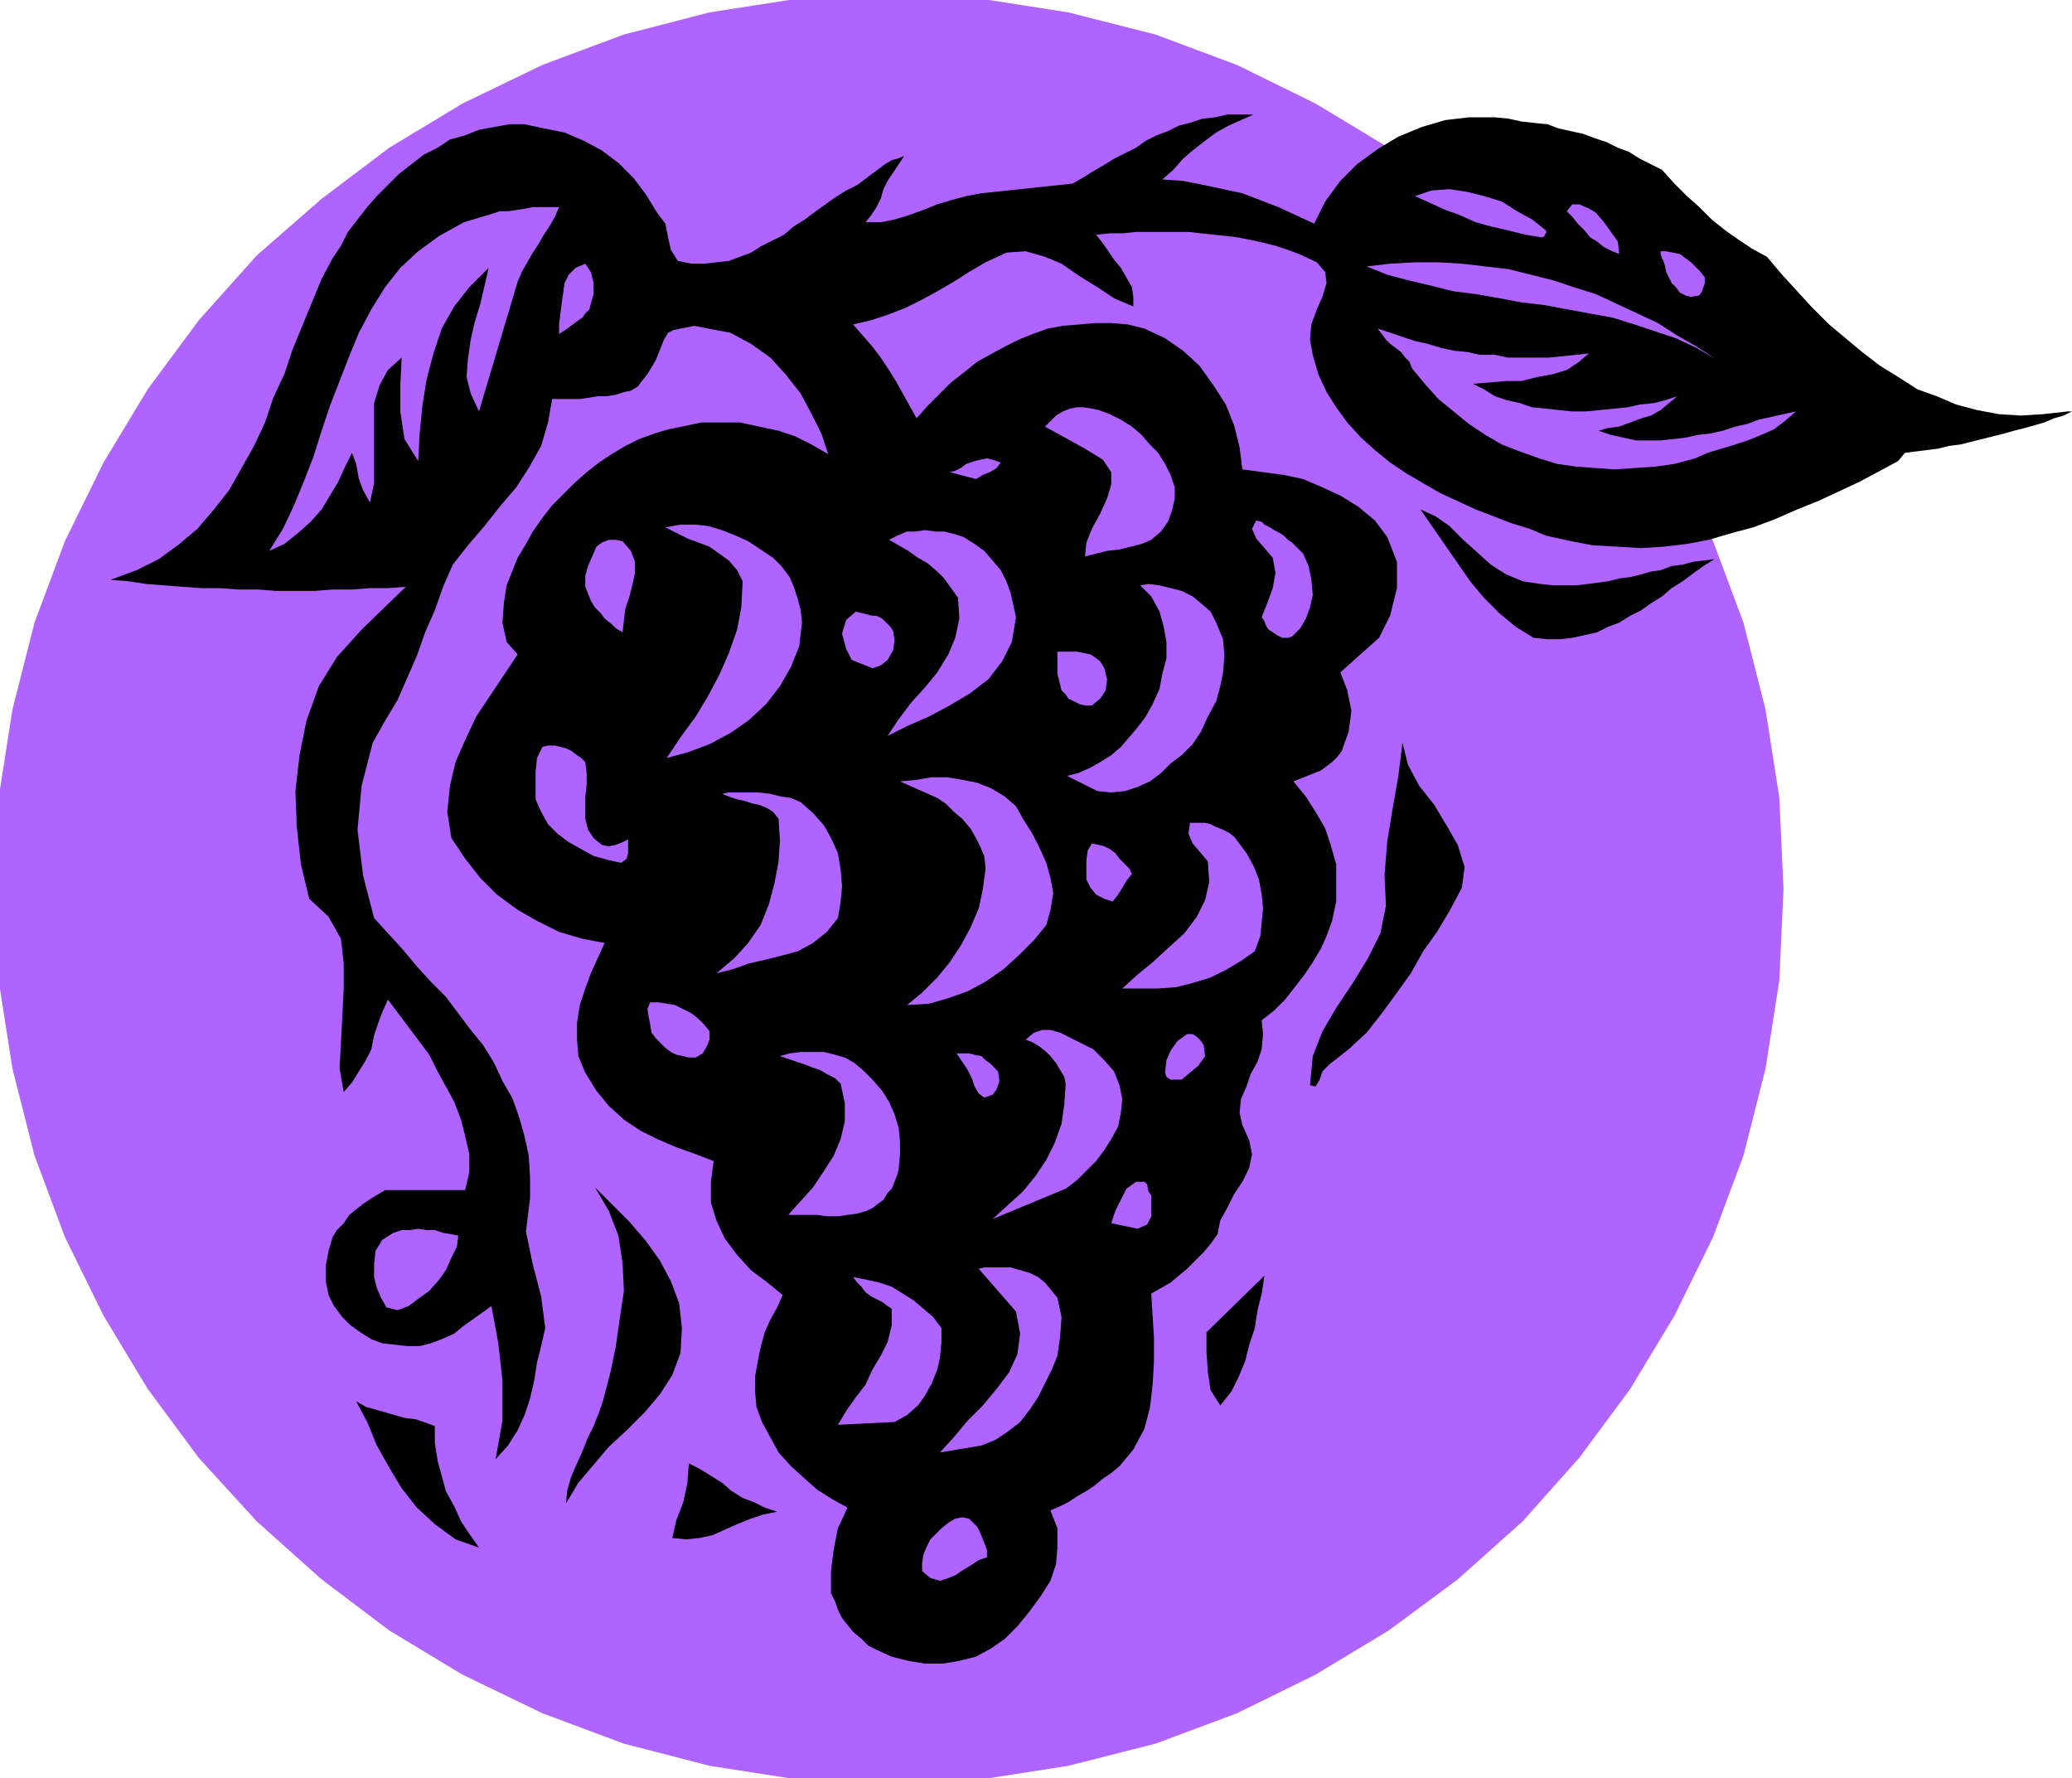 <svg xmlns="http://www.w3.org/2000/svg" fill-rule="evenodd" height="1.288in" preserveAspectRatio="none" stroke-linecap="round" viewBox="0 0 1501 1288" width="1.501in"><style>.pen1{stroke:none}.brush2{fill:#af63ff}.brush3{fill:#000}</style><path class="pen1 brush2" d="m0 644 3-66 10-64 16-62 22-59 27-56 32-53 37-50 42-46 46-41 49-37 53-32 57-27 59-22 61-16 64-10 66-3 66 3 64 10 62 16 59 22 56 27 53 32 50 37 46 41 41 46 37 50 32 53 27 56 22 59 16 62 10 64 3 66-3 66-10 64-16 62-22 59-27 56-32 53-37 50-41 45-46 42-50 37-53 32-56 27-59 22-62 16-64 10-66 3-66-3-64-10-61-16-59-22-57-27-53-32-49-37-46-42-42-45-37-50-32-53-27-56-22-59-16-62-10-64-3-66z"/><path class="pen1 brush2" fill-rule="nonzero" d="m644-4-66 3-64 10-62 16-59 22-58 28-53 32-49 37-47 41-42 47-37 50-32 53-28 57-22 59-16 63-10 64-3 66h8l3-66 10-64 16-61 22-59 26-55 32-53 37-50 42-45 45-41 49-37 53-32 56-26 59-22 60-16 64-10 66-3zm648 648-3-66-10-64-16-63-22-59-28-57-32-53-37-50-41-47-47-41-50-37-53-32-57-28-59-22-63-16-64-10-66-3v8l66 3 64 10 61 16 59 22 55 26 53 32 50 37 45 41 41 45 37 50 32 53 26 55 22 59 16 61 10 64 3 66zm-648 648 66-3 64-10 63-16 59-22 57-28 53-32 50-37 47-42 41-46 37-50 32-53 28-57 22-59 16-63 10-64 3-66h-8l-3 66-10 64-16 61-22 59-26 55-32 53-37 50-41 44-45 42-50 37-53 32-55 26-59 22-61 16-64 10-66 3zM-4 644l3 66 10 64 16 63 22 59 28 57 32 53 37 50 42 46 47 42 49 37 53 32 58 28 59 22 62 16 64 10 66 3v-8l-66-3-64-10-60-16-59-22-56-26-53-32-49-37-45-42-42-44-37-50-32-53-26-55-22-59-16-61-10-64-3-66z"/><path class="pen1 brush3" d="m241 187-8 15-7 17-7 17-7 17-6 18-8 17-6 18-8 17-9 16-9 16-11 14-12 14-13 11-15 11-16 8-19 7 13 1 13 2 13 1 13 1 14 1h13l14 1h14l13 1h28l13-1h14l13-1h13l13-1-32 31-18 20-13 21-9 25-5 25-3 26 1 26 3 27 6 25 14 13 9 16 2 18v18l-1 20-1 19-1 19 3 17 6-7 5-8 5-8 4-8 2-10 3-9 3-8 4-9 30 40 6 12 6 11 6 11 5 13 3 12 3 13v13l-3 13h-58l-5 3-5 3-6 4-5 4-5 4-4 6-5 5-3 5-3 10-2 11v11l2 10 4 8 6 8 6 6 7 5 8 5 8 3 9 1 9 1h9l8-2 8-3 9-4 6-5 7-5 7-5 7-5 5 27 3 27v29l-5 28 9-10 7-11 5-11 4-12 3-13 2-13 3-12 3-13-3-23-6-23-5-24 3-24v-15l-1-16-3-14-4-14-5-14-7-12-6-13-8-13-9-11-9-12-9-12-11-11-10-11-10-12-10-11-11-12-8-31-4-33 3-32 8-31 9-16 9-15 7-16 7-16 6-17 7-16 6-17 7-16 11-14 12-14 11-14 12-14 9-14 9-16 5-17 3-17h20l7-1 6-1h6l7-1 6-2 5-1 5-3 3-4 4-5 3-5 3-5 2-5 2-5 2-5 3-5 4-2 5-1 5-1 5-1 5 1 5 1 16 3 15 8 14 10 11 12 11 14 8 15 7 14 5 15-12-7-12-6-12-4-14-3-14-3h-28l-14 3-10 2-10 3-11 4-10 5-10 6-9 6-9 7-9 8-8 8-8 8-7 9-7 10-5 9-6 10-4 10-4 10-2 13-1 14 3 14 8 9-10 15-10 15-10 15-8 17-7 16-4 17-2 19 3 19 10 15 11 14 12 12 15 11 14 8 16 8 17 5 16 3-5 11-5 11-4 11-4 12-2 13v12l1 12 5 12 8 13 9 11 11 10 12 8 12 6 14 6 14 5 13 5-2 15v15l4 13 6 13 9 12 10 11 12 9 11 9-4 9-5 9-4 9-3 11-2 10-2 11v11l1 11 4 11 6 11 6 11 9 10 10 9 9 8 11 7 11 6-7 15-3 15-2 16v16l3 6 2 6 3 6 4 5 4 5 6 5 5 5 6 3 11 5 12 3 12 2h13l12-2 12-3 11-6 10-7 9-9 9-11 8-11 7-11 4-12 1-12v-14l-5-13 7-3 6-3 6-4 7-4 6-4 6-5 6-4 6-5 10-12 8-15 4-15 2-17 1-17v-17l-1-16-1-16 7-4 7-4 6-5 6-5 6-6 6-6 5-6 5-7 2-10 5-9 5-10 6-9 5-10 2-10-2-10-5-11-2-9 1-10 4-9 3-9 5-9 3-9 1-11-1-10 9-7 8-8 7-9 7-9 6-9 6-10 4-9 4-11 3-14v-27l-4-14-4-12-7-12-7-11-9-11 5-2 5-2 5-2 5-2 4-3 4-3 4-4 3-4 5-14 2-15-3-15-5-13 28-25 8-16 5-20v-19l-7-18-9-12-12-10-13-8-13-6-14-6-14-3-15-2-15-2-2-16-4-16-6-15-9-14-10-14-12-11-13-9-15-7-12-3-12-1h-12l-11 1-12 1-11 2-11 4-10 4-10 5-11 6-9 5-10 8-9 7-8 8-9 9-8 9-5-9-5-9-5-9-5-8-6-9-6-8-7-8-7-8 13-3 12-4 13-5 12-6 11-6 12-7 11-7 12-7 15-7 14-1 14 4 12 5 13 9 13 8 12 8 14 6v-7l-1-7-4-7-4-7-5-6-4-6-5-7-4-5 10-1h9l10-1h38l9 1 9 1 10 1 8 1 10 2 9 2 8 2 9 3 8 3 13 6 6 7 1 8-3 10-4 9-4 11-1 11 2 11 4 14 6 13 7 11 8 11 10 11 10 9 11 9 12 8 12 7 12 7 13 6 13 6 13 5 13 5 13 4 12 5 18 4 16 3 18 1 17 1 16-1 17-2 16-3 17-5 15-4 16-6 16-7 15-6 15-7 15-7 15-8 13-7 5-6 8-1 8-1 8-1 8-2 8-1 8-2 8-2 8-2 8-2 7-2 8-2 7-2 7-2 7-3 7-2 6-3h-3l-18 2-16 1-16-1-16-3-15-4-14-6-14-5-14-9-13-8-13-10-12-10-12-10-12-12-11-12-11-12-11-13-11-6-9-6-10-7-10-8-9-9-9-8-9-9-9-10-8-4-8-4-8-5-8-3-8-4-9-3-8-3-9-2-9-2-8-3-10-1-9-1-9-2-10-1h-19l-17 2-17 5-17 7-15 9-15 11-12 12-11 15-8 16-13-6-13-6-13-5-13-5-14-3-14-3-15-3-15-1 8-7 7-8 7-6 9-7 8-6 9-5 9-4 9-4h-19l-9 2-9 1-9 3-8 2-8 4-8 3-8 4-7 5-8 4-8 4-8 5-7 4-8 5-7 4-66 7-11 2-11 3-10 3-10 4-11 4-10 3-10 2h-11l4-5 4-6 3-6 2-7 3-6 4-6 4-6 4-6-5 2-4 1-5 3-4 3-4 3-4 3-4 3-4 3-8 4-8 5-7 5-7 5-8 6-8 5-7 6-8 4-8 4-8 5-8 3-8 3-9 1-9 1h-9l-10-2-5-8-2-9-2-10-6-8-8-13-9-12-11-11-12-9-13-7-14-6-15-3-14-3h-11l-11 2-11 2-10 4-11 3-9 6-10 5-9 7-9 7-8 8-8 8-7 8-7 9-7 9-5 10-6 9z"/><path class="pen1 brush2" d="m356 155-20 6-18 10-15 11-13 12-11 14-10 16-9 17-7 17-7 18-7 18-6 18-6 19-7 18-7 17-8 17-10 16 11-5 10-8 9-8 8-9 6-10 6-10 5-11 5-10 3 8 2 11 3 8 5 9 3-14v-58l4-13 6-11 10-9-1 20v19l3 20 10 16 1-20 2-20 3-19 5-19 6-18 9-16 11-14 14-14-3 13-3 13-4 13-3 13-2 14-1 13 3 12 6 13 28-94 3-7 4-7 4-7 4-6 4-7 4-6 4-7 3-7h-19l-5 1-6 1-7 1h-6l-6 2z"/><path class="pen1 brush3" d="m315 1033-8-3-6-2-8-1-7-2-7-2-7-2-7-2-7-4 8 15 7 17 9 16 9 15 11 14 13 12 15 11 17 6-7-10-6-9-5-11-6-11-3-11-3-11-2-13v-12z"/><path class="pen1 brush2" d="m285 893-8 5-5 8-1 10v9l2 8 3 7 4 7 8 2 8-3 8-6 7-5 7-8 5-7 4-9 4-8 1-8-5-1-6-1-6-2h-6l-6-1-6 1h-6l-6 2zm108-352-4 8-1 10v20l4 9 5 9 7 7 8 6 9 5 9 5 11 3 9 2 4-3 1-4v-10l-4 2-5 2-5 1-5-1-6-5-4-6-2-8v-16l1-8v-9l-1-8-3-3-3-2-4-3-4-2-4-1-4-1h-5l-4 1zm31-350-7 3-5 5-3 6-1 7-1 7-1 8-1 8v7l3-2 3-2 4-3 4-3 3-2 2-3 3-3 1-4 2-7v-8l-2-8-4-6z"/><path class="pen1 brush3" d="m437 1014-3 9-4 10-4 8-4 10-4 9-4 9-3 10-1 10 9-15 11-13 11-13 13-12 13-13 11-13 9-14 6-16 1-18-2-18-6-16-8-15-10-14-12-14-13-13-12-12 10 17 7 18 3 20 1 20-3 20-3 21-4 19-5 19z"/><path class="pen1 brush2" d="m432 396-3 7-3 7-2 7v8l2 5 2 5 3 5 4 4 3 4 5 4 3 3 5 3 1-9 1-8 3-9 2-8 2-9v-8l-3-8-6-7-5-1h-5l-5 2-4 3zm39 330-2 5 1 6 1 5 1 6 3 4 4 4 3 3 4 3 4 2 5 1 4 1h5l5-3 3-5 2-5v-6l-4-5-4-4-5-4-6-3-6-3-6-1-6-1h-6zm89-322-9-6-9-6-9-4-10-4-10-3-10-1h-10l-11 2 8 4 8 4 8 3 8 3 7 5 7 5 6 7 4 8-1 19-3 16-6 17-7 16-8 15-9 15-11 15-10 15 15-4 16-6 15-8 13-9 13-12 10-13 8-14 6-15 1-9 1-8-1-9-2-8-3-9-3-7-6-8-6-6z"/><path class="pen1 brush3" d="m499 1060-1 14-3 14-5 13-3 13 10 1 10-1 9-2 9-4 9-4 10-4 9-3 10-2-9-3-8-4-8-3-8-5-7-6-8-5-8-5-8-4z"/><path class="pen1 brush2" d="m564 593 1 16-1 15-3 16-4 15-6 15-9 13-10 11-13 11 12-3 11-4 13-3 12-3 11-3 11-6 10-8 8-10 2-12 1-11-1-12-2-12-5-11-5-9-8-9-9-8-7-3-7-1-8-2-8-1h-22l-5 1 5 2 6 2 5 1 6 2 5 1 5 2 5 3 4 5zm61 182-6-5-7-4-7-2-8-2h-17l-8 1-7 2 6 2 6 2 6 2 5 2 6 2 5 3 6 3 4 4 3 14v13l-3 13-5 12-7 11-8 12-9 10-9 10h21l7 1h8l7-1 7-1 7-2 4-2 4-3 4-3 3-5 3-3 2-5 2-5 1-4 1-11v-9l-1-10-3-10-4-9-5-8-7-8-7-7zm21 173v12l-3 12-5 10-6 10-5 11-7 9-7 10-6 10 41-2 9-5 8-7 5-7 5-9 4-10 2-9 1-11v-10l-6-8-7-6-7-6-8-5-8-5-9-3-9-2-10-2 3 4 3 3 3 4 4 3 4 2 4 2 4 3 3 2zm-26-505-7 6-3 10 3 11 4 8 5 2 5 2 5 2 6-2 5-4 4-7 1-7-1-7-2-3-3-3-3-3-4-2h-3l-4-1-4-1-4-1z"/><path class="pen1 brush2" d="m694 433 1 15-3 14-5 12-8 13-9 11-10 11-9 12-8 12 14-7 16-7 15-8 15-9 13-10 10-13 7-14 3-18-2-9-2-9-3-8-4-8-6-7-6-7-7-5-8-5-6-2-8-2h-6l-8-1-7 1h-6l-7 3-6 3 7 4 7 4 7 5 7 4 7 6 5 5 5 7 5 7zm42 151-8-7-10-6-10-4-10-2-12-2h-11l-12 2-11 1 27 12 6 4 6 6 6 5 6 7 4 7 3 6 3 7 1 9-2 15-3 14-6 14-7 13-8 12-9 11-11 11-11 9 16-1 14-4 14-5 13-7 13-9 11-10 11-11 9-11 3-11 2-12-2-11-3-11-5-11-5-10-7-11-5-9zm-44 516-5 3-5 4-4 4-4 4-3 6-2 5-1 6v6l6 5 7 2 6-2 5-2 6-4 5-3 6-4 6-2v-5l-1-3-2-5-2-5-2-4-3-3-3-3-5-1-5 1zm44-150 3 16-2 15-6 13-9 12-10 12-11 11-10 12-10 11 30-5 10-4 9-6 9-7 7-9 6-9 5-10 5-10 4-10 2-14 1-14-3-14-9-11-5-4-6-3-7-2-7-2h-19l-4 1 27 31zm-11-615-6-2-4-1-5 1-4 1-6 2-4 3-4 2-4 1 19 5 5-3 5-2 5-3 3-4zm-2 441-3-3-3-3-3-2-3-3-5-1-4-1h-9l8 12 3 6 2 6 3 5 4 3 6-2 3-4 2-6-1-7zm49 9-1 15-2 14-5 14-6 12-8 12-9 11-11 10-11 10 53-22 8-6 7-7 7-7 6-8 5-8 5-9 2-10 1-10-2-10-4-10-7-8-8-8-6-3-6-3-6-3-6-3-7-2h-6l-6 2-6 5 5 2 5 3 5 4 3 3 4 5 3 5 3 5 1 5zm24-488-5-1-6-1h-5l-5 1-5 2-5 3-4 4-4 4 29 16 13 8 6 9v9l-3 10-5 11-6 11-4 10-1 10 8-2 8-2 9-1 8-2 8-2 7-3 7-6 5-7 3-8 2-9v-8l-3-9-4-8-5-8-6-6-6-7-7-6-8-5-8-4-8-3zm-30 175v16l1 4 1 4 1 4 3 3 2 3 4 2 4 2 4 1h5l6-5 4-6 1-8-2-8-3-5-4-3-3-2-5-1-5-1h-14z"/><path class="pen1 brush2" d="m830 519-6 8-6 7-6 7-7 6-8 5-7 4-9 4-8 2 22 11 10 1 10-1 9-3 9-4 8-6 7-7 8-6 8-8 6-9 5-11 6-11 3-11 2-10 1-12-1-12-5-12-4-8-7-6-6-5-8-4-8-2-8-2-8-1-6 1 8 8 6 11 3 11 2 11v12l-3 11-2 11-5 11-5 9zm-39 92-3 5-1 7v14l3 6 4 5 6 3 6 2 4-5 3-5 3-5 4-5-2-4-3-3-4-4-3-4-4-3-4-2-4-1-5-1zm32 245-7 5-4 8-4 8-3 9 19 4 7-3 3-6v-15l-2-3-1-5-2-2h-6zm52-232 1 15-3 13-6 12-9 12-11 10-12 11-11 9-11 10h26l13-1 12-3 13-4 12-6 10-6 10-7 4-11 1-10 1-10-1-10-2-11-4-10-5-9-6-8-3-4-4-3-4-2-5-2-4-2-4-1h-11l-1 8 3 7 6 7 5 6zm-15 125-7 5-5 7-3 7-1 9 1 3 3 2h8l6-5 6-5 5-7-1-8-2-3-3-3-3-2h-4z"/><path class="pen1 brush3" d="m916 924-42 41v14l1 15 2 13 7 11 8-10 5-10 5-12 3-12 4-12 2-13 3-12 2-13z"/><path class="pen1 brush2" d="m936 393-3-2-3-3-3-2-4-2-3-2-4-2-2-2-4-1-3 6 3 7 6 7 6 7 2 11-2 11-4 11-4 10 2 3 1 3 2 3 3 2 3 2 4 2h4l3-1 6-6 4-7 3-8 2-9-1-11-2-10-4-9-8-8z"/><path class="pen1 brush3" d="m1003 634 1 22-4 20-9 18-11 18-12 18-10 17-7 18-2 21 4 1 3-5 2-6 5-5 14-11 13-12 11-14 11-15 10-14 9-16 10-14 9-15 9-17 2-15-5-16-8-14-9-15-11-14-8-15-4-16-3 24-4 23-4 24-2 25z"/><path class="pen1 brush2" d="m1243 260-14-9-14-8-14-9-15-7-15-7-15-7-16-5-15-5-16-4-16-4-17-2-17-2-17-1h-17l-18 1-17 2 15 6 15 4 17 4 16 4 16 2 17 3 16 3 17 2 16 3 16 3 17 3 16 5 15 5 15 5 15 7 14 8zm-245-22 3 4 3 4 3 3 4 3 4 3 3 4 3 3 2 5 10 12 9 10 11 9 11 9 12 8 12 7 13 5 14 5 13 4 14 2 14 1 14 1 14-1 15-1 14-2 15-4 9-4 10-3 10-3 9-3 10-4 9-4 8-6 8-7-9 2-9 2-9 2-8 3-9 2-9 3-9 2-9 1-9 2-9 1-9 1h-18l-9-2-9-2-9-3 7-2 8-1 8-3 8-3 7-2 7-4 6-5 6-5-9 3-8 2-10 1-9 2-10 1-10 1-10 1h-10l-10-1-9-1-10-1-9-3-9-2-9-3-8-5-8-4 12-1 12-1h11l12-3 11-2 10-3 9-6 7-6-9 1-10 1-10 1h-30l-9-2h-11l-9-2-10-1-9-2-10-3-9-2-9-3-9-3-9-3zm122-71-10-8-11-6-11-7-13-4-12-3-13-2-13 1-12 4 11 5 11 5 11 4 11 5 11 3 13 3 12 3 12 2 2-1v-1l1-1v-2z"/><path class="pen1 brush3" d="m1116 423-13-2-12-5-11-7-10-9-10-9-10-10-10-7-11-5 9 13 9 13 9 13 9 13 10 12 11 11 12 10 13 8 10 1h9l9-1 9-2 9-2 8-4 8-3 8-5 8-4 7-5 8-5 7-6 8-5 8-6 7-5 8-5-8 1-8 1-7 2-8 1-8 3-7 1-7 2-8 2-8 1-8 2-7 1-8 1-8 1h-17l-9-1z"/><path class="pen1 brush2" d="m1156 154-5-3-7-3h-5l-4 5 4 4 4 5 5 5 4 5 5 3 5 4 6 3 5 2-1-9-5-7-5-7-6-7zm47 28v2l1 3 1 2 1 3 1 5 2 4 2 4 3 3 3 4 4 2 4 1 6-1 2-3 1-3 1-3v-4l-3-4-4-4-3-3-4-3-4-3-5-1-5-1h-4z"/></svg>
